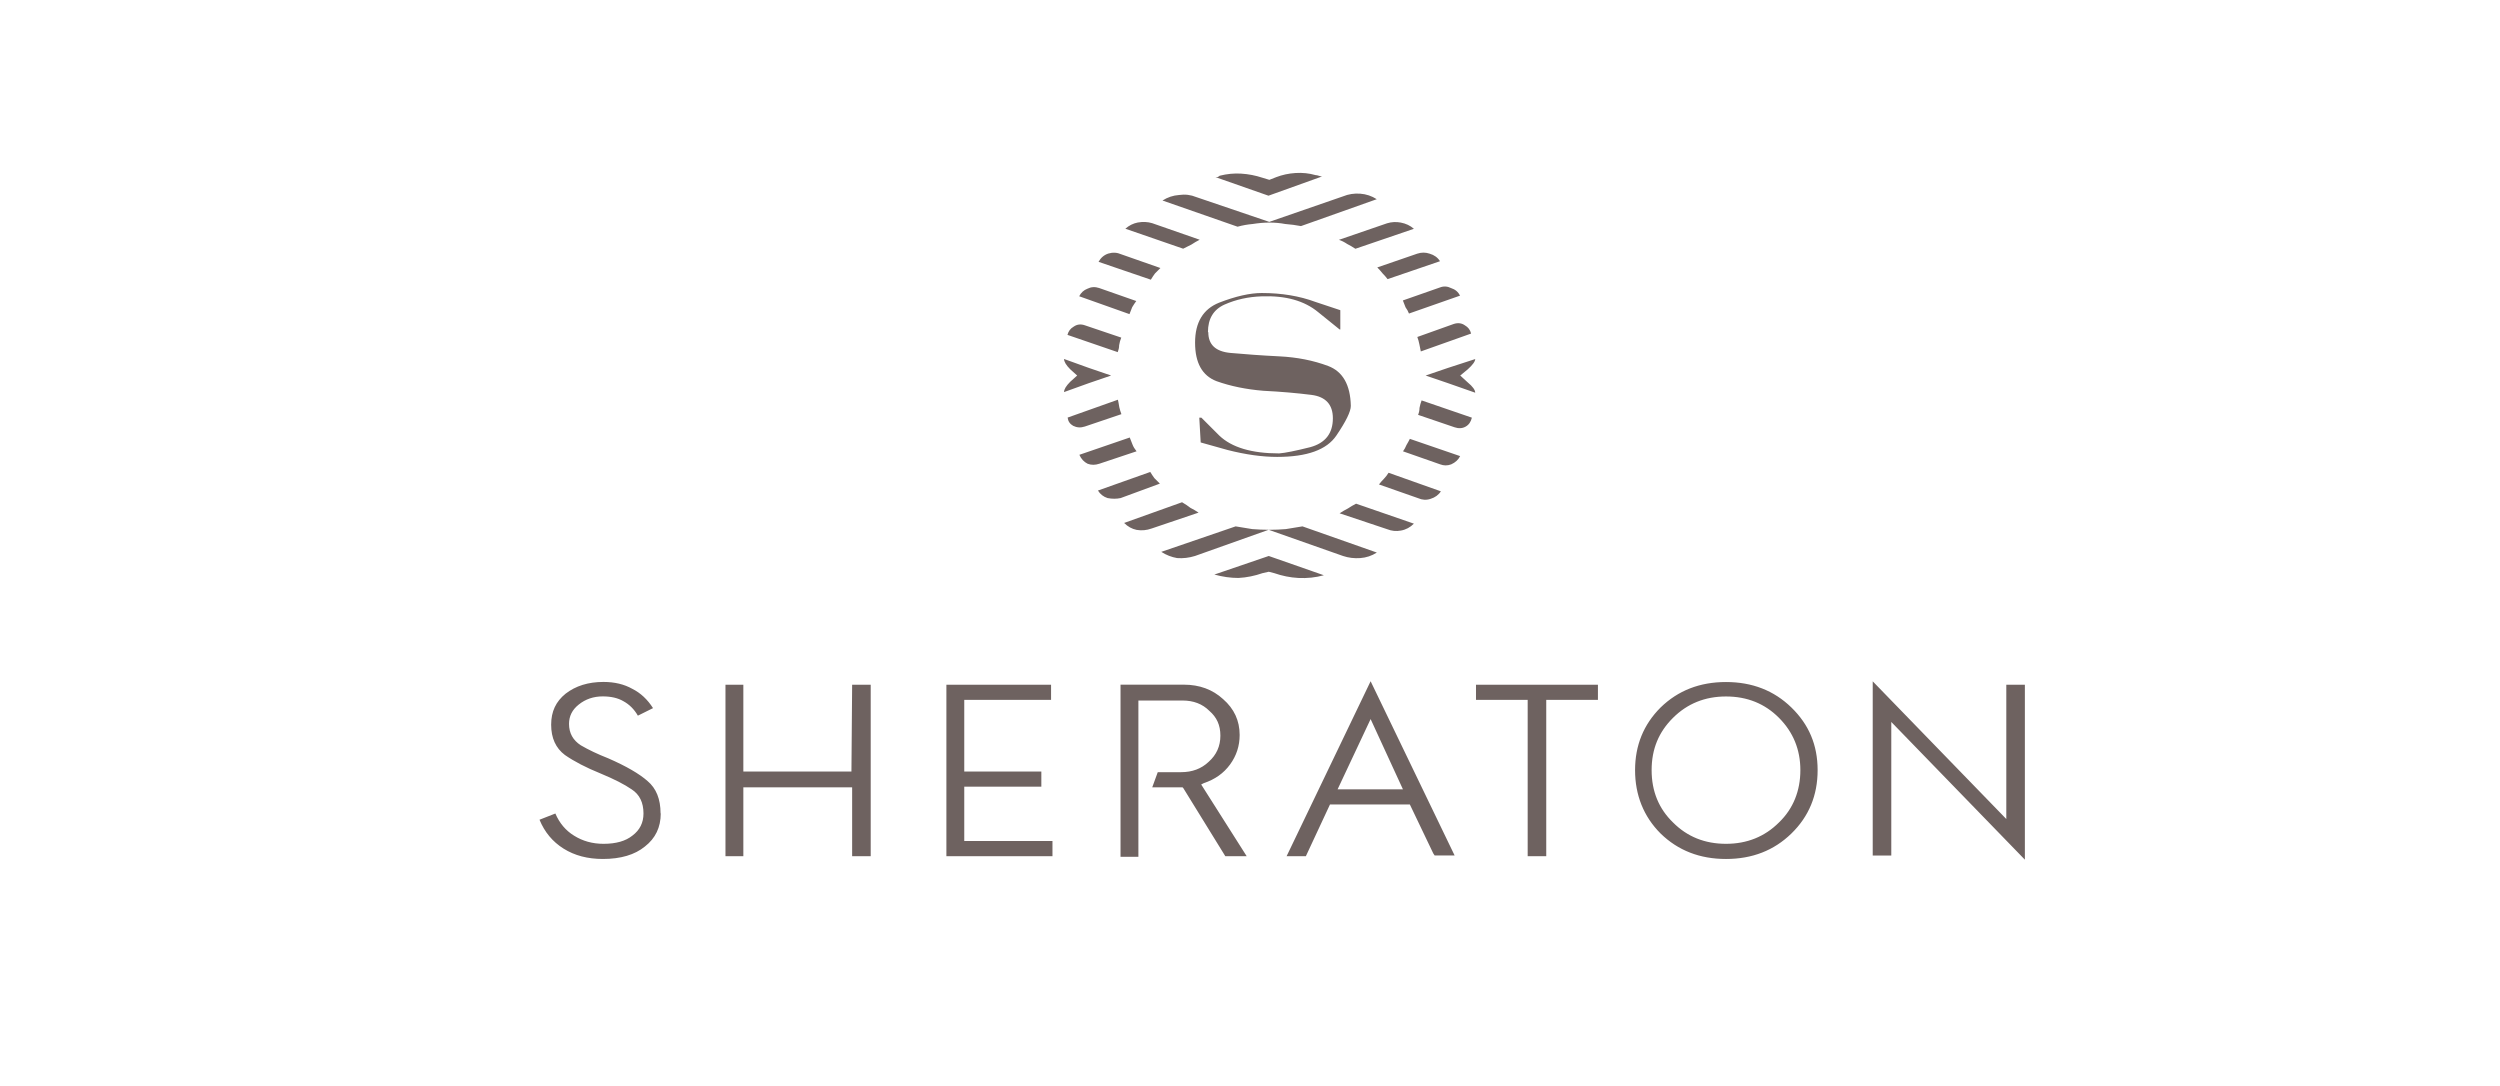 <?xml version="1.0" encoding="UTF-8"?>
<svg id="_图层_2" data-name="图层 2" xmlns="http://www.w3.org/2000/svg" viewBox="0 0 285.4 124">
  <defs>
    <style>
      .cls-1 {
        fill: none;
      }

      .cls-1, .cls-2 {
        stroke-width: 0px;
      }

      .cls-2 {
        fill: #6e6260;
      }
    </style>
  </defs>
  <g id="_图层_1-2" data-name="图层 1">
    <rect class="cls-1" width="285.4" height="124" rx="4" ry="4"/>
    <g id="layer1">
      <g id="flowRoot3710">
        <path id="path3718" class="cls-2" d="m137.9,37.91c0-1.52.63-2.57,1.89-3.14,1.31-.58,2.73-.89,4.25-.94,2.73-.1,4.87.5,6.45,1.81,1.62,1.31,2.44,1.97,2.44,1.97h.08v-2.2s-.94-.31-2.83-.94c-1.83-.68-3.88-1.02-6.13-1.02-1.36,0-2.99.37-4.87,1.1-1.83.73-2.75,2.25-2.75,4.56s.81,3.77,2.44,4.4c1.62.58,3.41.94,5.35,1.1,1.99.1,3.83.26,5.5.47,1.62.21,2.44,1.1,2.44,2.67,0,1.73-.86,2.83-2.59,3.3-1.68.42-2.86.66-3.54.71-3.14,0-5.42-.68-6.84-2.04-1.36-1.36-2.04-2.04-2.04-2.04h-.24l.16,2.83s1.02.29,3.07.86c2.04.52,3.93.79,5.66.79,3.41,0,5.66-.81,6.76-2.44,1.1-1.62,1.65-2.75,1.65-3.38-.05-2.41-.92-3.93-2.59-4.56-1.68-.63-3.54-1-5.58-1.1-2.04-.1-3.9-.24-5.58-.39-1.68-.16-2.52-.94-2.52-2.36h0Zm-5.42-7.31l-4.48-1.57c-.47-.21-.97-.24-1.49-.08-.47.16-.84.47-1.1.94h0l5.97,2.04c.16-.26.31-.5.47-.71.21-.21.42-.42.63-.63h0Zm-5.66,12.26l-2.52-.86-2.83-1.02c0,.31.24.71.71,1.18.52.47.79.71.79.71,0,0-.26.24-.79.71-.47.47-.71.86-.71,1.18l2.83-1.02,2.52-.86Zm10.14-15.49l-5.42-1.89c-.52-.16-1.07-.18-1.65-.08-.52.1-1,.34-1.42.71h0l6.6,2.28c.31-.16.63-.31.94-.47.31-.21.63-.39.94-.55h0Zm-7.23,7l-4.25-1.49c-.47-.16-.92-.13-1.34.08-.42.16-.73.45-.94.86h0l5.74,2.04c.1-.26.21-.52.31-.79.16-.26.31-.5.47-.71h0Zm-1.73,4.17l-4.17-1.41c-.47-.16-.89-.1-1.26.16-.37.21-.6.52-.71.94h0l5.74,1.97c.1-.26.16-.52.16-.79.05-.31.13-.6.24-.86h0Zm16.9-13.13c.63,0,1.23.05,1.81.16.63.05,1.23.13,1.81.24l8.65-3.07h0c-.58-.37-1.21-.58-1.89-.63-.68-.05-1.34.05-1.97.31l-8.41,2.91-8.33-2.83c-.63-.26-1.28-.34-1.97-.24-.68.05-1.31.26-1.89.63h0l8.57,2.99c.58-.16,1.15-.26,1.73-.31.63-.1,1.26-.16,1.89-.16h0Zm15.96,10.38l5.82-2.04h0c-.21-.42-.55-.71-1.02-.86-.42-.21-.84-.24-1.26-.08l-4.25,1.49c.1.26.21.52.31.79.16.21.29.45.39.71h0Zm-2.44-3.93l5.97-2.04h0c-.26-.42-.66-.71-1.18-.86-.47-.16-.94-.16-1.42,0l-4.56,1.57c.21.21.42.45.63.71.21.21.39.42.55.63Zm-3.69-3.46l6.68-2.28h0c-.42-.37-.92-.6-1.49-.71-.52-.1-1.05-.08-1.57.08l-5.5,1.89c.31.1.63.26.94.47.31.16.63.34.94.55h0Zm-3.77-8.25c-.1,0-.24-.03-.39-.08s-.29-.08-.39-.08c-.73-.21-1.49-.29-2.28-.24-.79.05-1.52.21-2.2.47l-.79.31-.79-.24c-.79-.26-1.6-.42-2.44-.47-.79-.05-1.6.03-2.44.24-.05.05-.13.1-.24.16h-.24l6.05,2.12,6.13-2.2h0Zm11.24,19.97l5.74-2.04h0c-.1-.42-.34-.73-.71-.94-.37-.26-.79-.31-1.26-.16l-4.17,1.49c.1.26.18.55.24.86.05.26.1.52.16.79h0Zm-30.89,13.76l-5.97,2.12h0c.26.42.63.71,1.1.86.52.1,1.02.1,1.49,0l4.48-1.65c-.21-.21-.42-.42-.63-.63-.16-.21-.31-.45-.47-.71Zm28.85-2.36l4.25,1.49c.42.16.84.16,1.26,0,.47-.21.81-.52,1.02-.94h0l-5.74-1.97c-.1.21-.24.45-.39.71-.1.26-.24.5-.39.71Zm-7.23,7.08l5.42,1.81c.52.21,1.05.26,1.57.16.58-.1,1.07-.37,1.49-.79h0l-6.6-2.28c-.31.16-.63.34-.94.55-.31.16-.63.34-.94.55h0Zm4.48-3.3l4.48,1.57c.47.21.94.24,1.42.08.52-.16.92-.45,1.18-.86h0l-5.97-2.12c-.16.26-.34.5-.55.71-.21.21-.39.42-.55.63Zm9.28-12.42s.29-.24.86-.71c.58-.52.86-.92.86-1.18l-3.14,1.02-2.52.86,2.52.86,3.14,1.1c0-.31-.29-.71-.86-1.18-.58-.52-.86-.79-.86-.79Zm-4.8,4.48l4.17,1.42c.47.16.89.13,1.26-.08.37-.21.6-.55.71-1.02h0l-5.74-1.97c-.1.26-.18.55-.24.86,0,.26-.05.52-.16.79h0Zm-34.27-1.73l-5.74,2.04s0,0,0,0t0,0c.05.42.26.73.63.94.42.21.86.24,1.34.08l4.17-1.41c-.1-.26-.18-.52-.24-.79-.05-.31-.1-.6-.16-.86h0Zm7.31,11.71l-6.6,2.36h0c.42.42.89.68,1.42.79.58.1,1.15.05,1.73-.16l5.35-1.81c-.31-.21-.63-.39-.94-.55-.26-.21-.58-.42-.94-.63h0Zm-5.97-7.39l-5.74,1.97h0c.21.47.52.81.94,1.02.42.16.86.16,1.34,0l4.25-1.42c-.21-.26-.37-.52-.47-.79-.1-.26-.21-.52-.31-.79Zm15.96,10.53c-.68,0-1.34-.03-1.97-.08-.63-.1-1.26-.21-1.89-.31l-8.49,2.91c.58.37,1.18.6,1.81.71.68.05,1.36-.03,2.04-.24l8.41-2.99,8.49,2.99c.63.21,1.28.29,1.97.24.68-.05,1.31-.26,1.89-.63h0l-8.49-2.99c-.63.1-1.26.21-1.89.31-.58.05-1.21.08-1.89.08Zm-6.29,5.11h0c.94.26,1.86.39,2.75.39.94-.05,1.86-.24,2.75-.55l.71-.16.63.16c.89.31,1.81.5,2.75.55,1,.05,1.97-.05,2.91-.31h0l-6.29-2.2-6.21,2.12Zm92.53,12.58v19.97l-15.25-15.72v15.25h-2.12v-19.89l15.25,15.72v-15.33h2.12Zm-34.12-.31c-2.99,0-5.48.97-7.47,2.91-1.94,1.94-2.91,4.32-2.91,7.15s.97,5.29,2.91,7.23c1.99,1.94,4.48,2.91,7.47,2.91s5.48-.97,7.47-2.91,2.99-4.35,2.99-7.23-1-5.21-2.99-7.15c-1.99-1.94-4.48-2.91-7.47-2.91Zm0,18.47c-2.41,0-4.43-.81-6.05-2.44-1.62-1.57-2.44-3.56-2.44-5.97s.81-4.35,2.44-5.97,3.64-2.44,6.05-2.44,4.43.81,6.05,2.44,2.44,3.62,2.44,5.97-.81,4.4-2.44,5.97c-1.62,1.62-3.64,2.44-6.05,2.44Zm-28.61-18.16h13.99v1.73h-5.9v17.84h-2.12v-17.84h-5.9v-1.73h-.08Zm-93,14.7c0,1.57-.6,2.83-1.81,3.77-1.15.94-2.75,1.42-4.8,1.42-1.73,0-3.22-.39-4.48-1.18-1.26-.79-2.17-1.89-2.75-3.3l1.81-.71c.47,1.1,1.18,1.94,2.12,2.52,1,.63,2.12.94,3.38.94,1.42,0,2.52-.31,3.3-.94.84-.63,1.26-1.47,1.26-2.52,0-1.26-.45-2.17-1.34-2.75-.84-.58-2.02-1.18-3.54-1.81-1.68-.68-3.04-1.39-4.09-2.12-1.05-.79-1.57-1.94-1.57-3.46s.55-2.65,1.65-3.54c1.15-.89,2.59-1.34,4.32-1.34,1.26,0,2.36.26,3.3.79.94.47,1.73,1.21,2.36,2.2l-1.73.86c-.42-.73-.97-1.28-1.65-1.65-.63-.37-1.42-.55-2.36-.55-1.05,0-1.97.31-2.75.94-.73.58-1.1,1.31-1.1,2.2,0,1.05.45,1.86,1.34,2.44.89.52,1.94,1.02,3.14,1.49,2.04.89,3.54,1.76,4.48,2.59,1,.84,1.49,2.07,1.49,3.69Zm21.85-14.7h2.12v19.57h-2.12v-7.86h-12.42v7.86h-2.04v-19.57h2.04v9.91h12.34l.08-9.91Zm12.81,17.84h10.06v1.73h-12.11v-19.57h11.95v1.73h-9.91v8.18h8.8v1.73h-8.8v6.21Zm27.04-6.45l5.19,8.18h-2.44l-4.8-7.78-.08-.08h-3.46l.63-1.73h2.67c1.26,0,2.31-.39,3.14-1.18.89-.79,1.34-1.78,1.34-2.99s-.42-2.1-1.26-2.83c-.79-.79-1.81-1.18-3.07-1.18h-5.03v17.84h-2.04v-19.65h7.23c1.78,0,3.28.55,4.48,1.65,1.26,1.1,1.89,2.46,1.89,4.09,0,1.26-.37,2.38-1.1,3.38-.73,1-1.73,1.7-2.99,2.12l-.31.16h0Zm19.34-11.79l-9.59,19.97h2.2l2.75-5.9h9.12l2.67,5.58.16.24h2.28l-9.59-19.89Zm-3.77,12.34l3.77-8.02,3.69,8.02h-7.47Z"/>
      </g>
    </g>
  </g>
</svg>